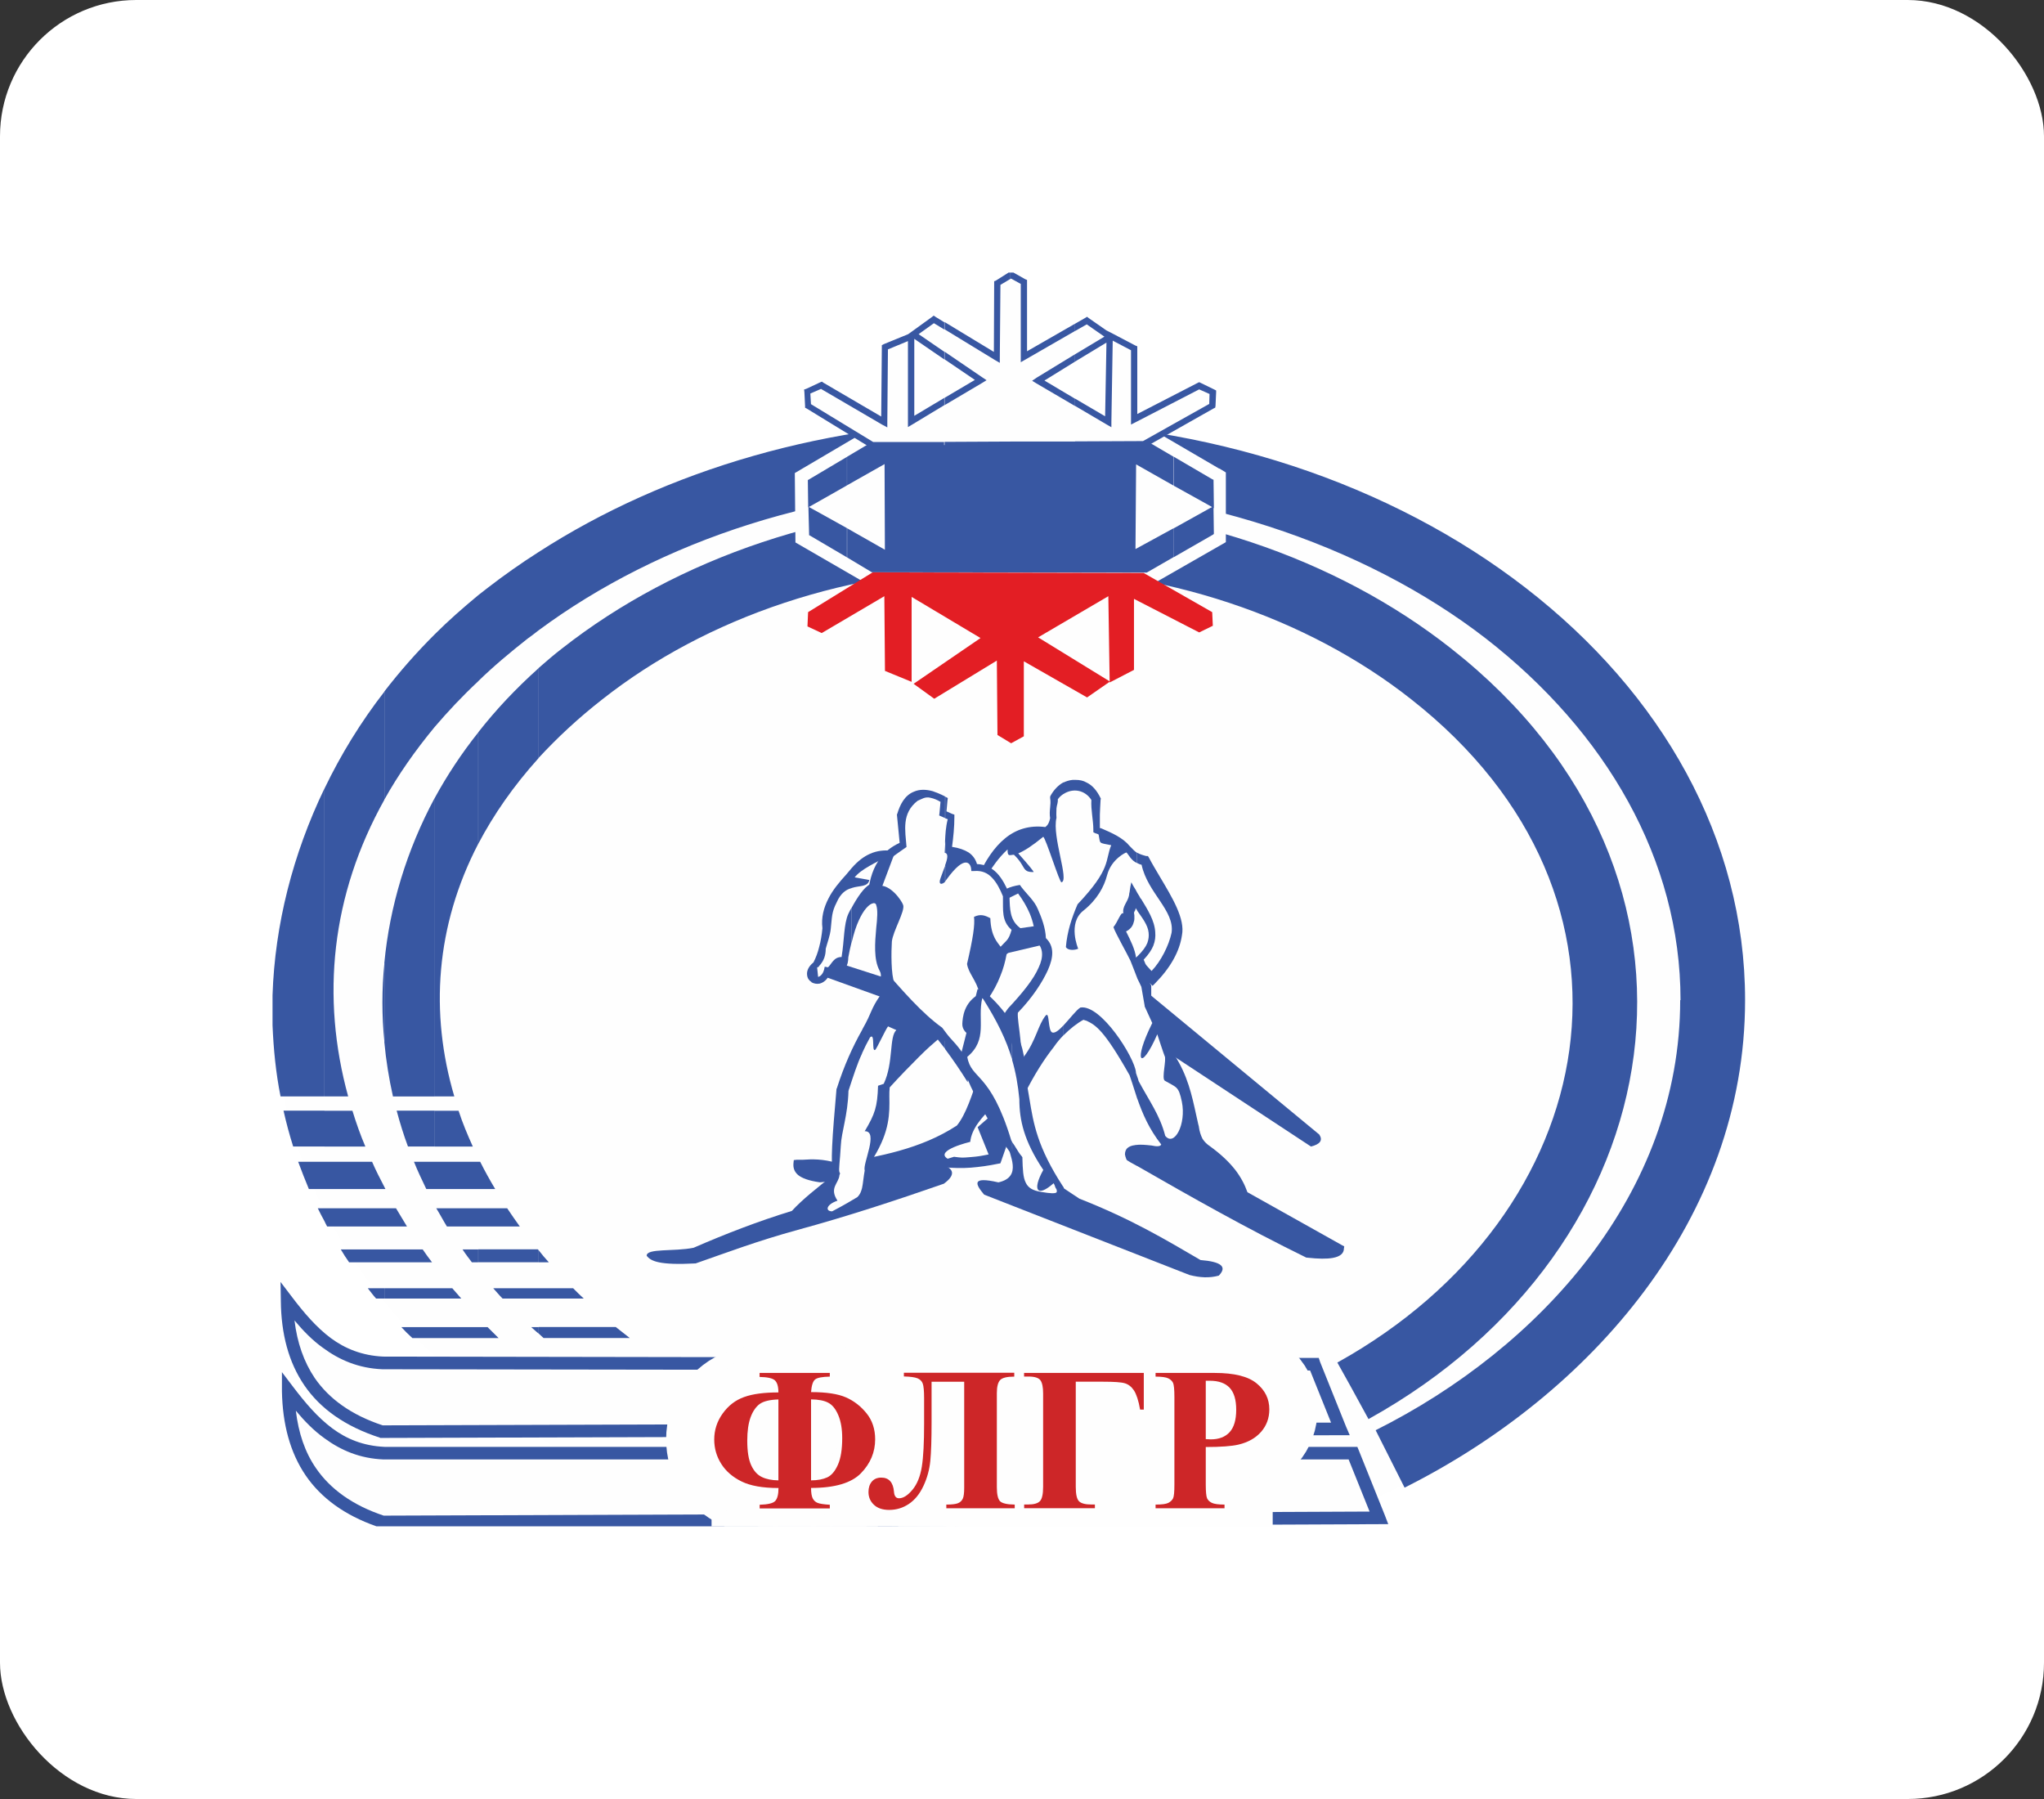 <svg width="75" height="66" viewBox="0 0 75 66" fill="none" xmlns="http://www.w3.org/2000/svg">
<rect x="0" y="0" width="75" height="66" fill="#333333" stroke="none"/>
<rect width="75" height="66" rx="5" fill="white"/>
<g clip-path="url(#clip0_750_9851)">
<path fill-rule="evenodd" clip-rule="evenodd" d="M36.686 16.357C51.391 16.357 63.654 25.44 63.654 36.777C63.654 44.557 58.487 51.643 50.035 55.139L25.73 55.59C16.486 52.364 10.049 45.192 10.049 36.886C10.049 25.552 21.981 16.357 36.686 16.357Z" fill="#FEFEFE"/>
<path fill-rule="evenodd" clip-rule="evenodd" d="M50.219 52.071L49.56 50.866L49.071 49.988C58.853 44.558 61.09 32.954 51.771 25.647C47.986 22.665 42.732 20.826 36.943 20.826C31.142 20.826 25.902 22.665 22.114 25.647C21.221 26.342 20.441 27.071 19.756 27.814V24.514C20.038 24.27 20.329 24.014 20.634 23.782C24.823 20.496 30.589 18.461 36.94 18.461C43.29 18.461 49.056 20.496 53.233 23.782C63.896 32.148 61.478 45.809 50.228 52.054L50.217 52.066L50.219 52.071ZM19.759 48.917C19.82 48.977 19.88 49.026 19.943 49.087H23.107C22.937 48.952 22.765 48.819 22.595 48.685H19.762V48.917H19.759ZM19.759 47.64H21.42C21.285 47.52 21.152 47.385 21.029 47.261H19.759V47.64ZM19.759 46.311H20.139C20.004 46.165 19.883 46.019 19.759 45.861V46.311ZM19.759 23.128C24.218 19.827 30.264 17.807 36.943 17.807C43.621 17.807 50.035 19.95 54.529 23.432C58.925 26.853 61.663 31.542 61.663 36.691H61.651C61.651 43.777 56.51 49.451 50.476 52.47L51.538 54.577C58.366 51.156 64.032 44.701 64.032 36.691C64.032 30.762 60.954 25.415 55.983 21.569C51.097 17.784 44.367 15.445 36.943 15.445C30.419 15.445 24.423 17.247 19.759 20.255V23.128ZM19.759 27.817V24.517C18.93 25.26 18.196 26.038 17.548 26.867V30.96C18.11 29.889 18.844 28.83 19.759 27.817ZM19.759 20.255C19.111 20.668 18.489 21.107 17.891 21.569C17.781 21.655 17.657 21.753 17.548 21.836V24.99C18.098 24.453 18.708 23.943 19.356 23.432C19.491 23.334 19.624 23.237 19.759 23.128V20.255ZM19.759 45.861L19.736 45.835H17.551V46.308H19.762V45.858L19.759 45.861ZM19.759 47.261H18.098C18.207 47.382 18.317 47.517 18.441 47.64H19.759V47.261ZM19.759 48.688H19.491C19.578 48.759 19.661 48.845 19.759 48.92V48.688ZM17.548 49.089V48.688H17.891C18.026 48.822 18.159 48.954 18.294 49.089H17.548ZM17.548 44.997V44.328H18.61C18.757 44.546 18.916 44.779 19.074 44.997H17.548ZM17.548 43.622V42.623H17.62C17.79 42.965 17.974 43.292 18.17 43.622H17.548ZM17.548 30.957C15.985 33.965 15.766 37.167 16.67 40.224H15.95V29.278C16.402 28.448 16.941 27.633 17.551 26.867V30.96L17.548 30.957ZM17.548 21.839V24.993C16.961 25.541 16.437 26.101 15.948 26.672V23.274C16.448 22.774 16.987 22.301 17.548 21.836V21.839ZM17.548 42.623H15.948V43.622H17.548V42.623ZM17.548 44.328H16.008C16.143 44.546 16.264 44.779 16.399 44.997H17.548V44.328ZM17.548 45.838V46.311H17.315C17.194 46.153 17.082 46.007 16.972 45.838H17.545H17.548ZM17.548 48.688H15.948V49.089H17.548V48.688ZM15.948 47.64V47.261H16.595C16.705 47.382 16.814 47.517 16.926 47.64H15.95H15.948ZM15.948 42.064V40.749H16.826C16.972 41.2 17.157 41.639 17.349 42.064H15.945H15.948ZM15.948 40.224V29.278C14.923 31.189 14.298 33.247 14.102 35.331V38.229C14.163 38.898 14.272 39.57 14.419 40.227H15.945L15.948 40.224ZM15.948 23.274C15.288 23.931 14.666 24.637 14.102 25.369V29.338C14.603 28.437 15.225 27.547 15.948 26.672V23.274ZM15.948 40.746H14.554C14.675 41.197 14.81 41.636 14.969 42.061H15.945V40.746H15.948ZM15.948 42.623V43.622H15.642C15.484 43.292 15.326 42.965 15.19 42.623H15.948ZM15.948 47.261H14.102V47.64H15.948V47.261ZM15.948 48.688V49.089H15.13C14.983 48.954 14.848 48.822 14.727 48.688H15.948ZM14.105 46.311V45.838H15.51C15.619 45.995 15.729 46.153 15.853 46.311H14.105ZM14.105 44.997V44.328H14.531C14.666 44.546 14.799 44.779 14.934 44.997H14.105ZM14.105 43.622V43.55L14.143 43.622H14.105ZM14.105 38.227C14.007 37.265 14.007 36.289 14.105 35.328V38.227ZM14.105 25.369V29.338C12.15 32.834 11.773 36.582 12.775 40.224H11.909V28.925C12.507 27.682 13.239 26.488 14.108 25.369H14.105ZM14.105 43.547C13.947 43.243 13.789 42.939 13.653 42.623H11.906V43.622H14.105V43.55V43.547ZM14.105 44.328H11.906V44.802C11.943 44.873 11.966 44.937 12.004 44.997H14.105V44.328ZM14.105 45.838H12.505C12.602 46.007 12.7 46.153 12.81 46.311H14.105V45.838ZM14.105 47.261V47.64H13.8C13.691 47.52 13.593 47.385 13.495 47.261H14.105ZM11.906 42.064V40.749H12.931C13.066 41.188 13.224 41.639 13.406 42.064H11.903H11.906ZM11.906 28.925C10.746 31.336 10.086 33.916 10 36.51V37.618C10.037 38.493 10.121 39.36 10.294 40.224H11.906V28.925ZM11.906 40.746H10.403C10.501 41.185 10.622 41.636 10.757 42.061H11.906V40.746ZM11.906 42.623V43.622H11.333C11.198 43.292 11.065 42.965 10.941 42.623H11.906ZM11.906 44.328V44.802C11.819 44.644 11.736 44.486 11.661 44.328H11.906Z" fill="#3857A2"/>
<path fill-rule="evenodd" clip-rule="evenodd" d="M10.538 47.723C11.416 48.891 12.384 49.916 14.045 49.999L48.23 50.048L49.183 52.421L13.996 52.519C11.566 51.727 10.564 50.033 10.538 47.72V47.723Z" fill="#FEFEFE"/>
<path fill-rule="evenodd" clip-rule="evenodd" d="M29.823 49.795L48.23 49.818H48.389L48.437 49.964L49.39 52.338L49.526 52.654H49.183L29.823 52.702V52.24L48.84 52.191L48.072 50.28L29.826 50.257V49.795H29.823ZM10.72 47.591L10.294 47.031L10.305 47.737C10.317 48.931 10.587 49.979 11.172 50.831C11.759 51.684 12.663 52.329 13.932 52.742L13.955 52.754H13.993L29.82 52.705V52.243L14.042 52.292C12.893 51.913 12.076 51.319 11.552 50.561C11.149 49.964 10.904 49.258 10.806 48.443C11.123 48.822 11.465 49.175 11.857 49.453C12.456 49.893 13.152 50.197 14.03 50.234H14.042L29.82 50.257V49.795L14.053 49.769C13.285 49.732 12.66 49.477 12.136 49.089C11.598 48.687 11.146 48.151 10.72 47.591Z" fill="#3857A2"/>
<path fill-rule="evenodd" clip-rule="evenodd" d="M10.587 51.035C11.465 52.203 12.433 53.228 14.094 53.311H49.647L50.599 55.684L14.045 55.831C11.615 55.039 10.613 53.345 10.587 51.032V51.035Z" fill="#FEFEFE"/>
<path fill-rule="evenodd" clip-rule="evenodd" d="M30.569 53.081H49.805L49.865 53.227L50.818 55.601L50.939 55.917H50.596L31.787 55.997H30.566V55.541L50.254 55.455L49.485 53.543H30.566V53.081H30.569ZM30.569 56V55.544L14.079 55.604C12.942 55.225 12.124 54.631 11.601 53.873C11.186 53.276 10.953 52.57 10.855 51.755C11.172 52.134 11.514 52.487 11.906 52.766C12.505 53.205 13.201 53.509 14.079 53.543H30.569V53.081H14.105C13.322 53.044 12.712 52.788 12.188 52.398C11.649 51.996 11.198 51.46 10.771 50.9L10.345 50.34V51.046C10.368 52.24 10.639 53.288 11.223 54.14C11.785 54.955 12.637 55.584 13.814 55.997H30.572L30.569 56Z" fill="#3857A2"/>
<path fill-rule="evenodd" clip-rule="evenodd" d="M41.779 16.297L36.698 13.863L32.377 16.383L41.779 16.297Z" fill="#FEFEFE"/>
<path fill-rule="evenodd" clip-rule="evenodd" d="M42.389 15.823L44.724 17.186L44.761 17.198L44.98 17.333V19.89L42.219 21.471L31.861 21.448L29.187 19.901L29.164 17.355L31.827 15.786L42.389 15.823Z" fill="#FEFEFE"/>
<path fill-rule="evenodd" clip-rule="evenodd" d="M43.074 16.759L44.491 17.588L44.528 17.6V17.637L44.54 18.538V18.647L44.528 18.636V18.685L44.54 19.549V19.586L44.517 19.609L43.074 20.438V19.379L44.43 18.624L44.468 18.613L44.456 18.59L43.077 17.824V16.765L43.074 16.759ZM42.159 16.225L31.959 16.236L31.078 16.759V17.806L32.457 17.026L32.469 20.168L31.076 19.376V20.447L31.991 20.995L42.078 21.006L43.069 20.435V19.376L41.664 20.143L41.687 17.037L43.066 17.818V16.759L42.15 16.222L42.159 16.225ZM31.081 20.45L29.714 19.646L29.688 19.635V19.597L29.665 18.696V18.61H29.653V18.501L29.642 17.648V17.611L29.665 17.6L31.081 16.759V17.806L29.751 18.561L29.679 18.599L29.766 18.647L31.084 19.379V20.45H31.081Z" fill="#3857A2"/>
<path fill-rule="evenodd" clip-rule="evenodd" d="M32.02 20.998L29.651 22.458L29.628 22.981L30.151 23.225L32.449 21.873L32.472 24.614L33.45 25.015V21.899L35.978 23.408L33.523 25.087L34.28 25.635L36.577 24.235L36.6 26.964L37.101 27.268L37.567 27.013V24.261L39.888 25.587L40.728 25.004L38.091 23.383L40.668 21.873L40.717 25.038L41.609 24.576V21.971L44.001 23.202L44.502 22.958L44.479 22.458L41.963 21.02L32.02 20.998Z" fill="#E31E24"/>
<path fill-rule="evenodd" clip-rule="evenodd" d="M32.02 16.334L29.651 14.884L29.628 14.362L30.151 14.13L32.449 15.482L32.472 12.729L33.45 12.327V15.459L35.978 13.935L33.523 12.256L34.28 11.719L36.577 13.108L36.6 10.393L37.101 10.086L37.567 10.344V13.082L39.888 11.768L40.728 12.353L38.091 13.96L40.668 15.482L40.717 12.304L41.609 12.778V15.384L44.001 14.156L44.502 14.385L44.479 14.884L41.963 16.308L32.02 16.334Z" fill="#FEFEFE"/>
<path fill-rule="evenodd" clip-rule="evenodd" d="M39.447 11.877L39.827 11.659L39.888 11.621L39.948 11.67L40.596 12.121L40.766 12.207L41.669 12.681L41.73 12.704V15.189L43.952 14.044L44.001 14.021L44.05 14.044L44.551 14.288L44.623 14.325V14.397L44.6 14.896L44.589 14.957L44.54 14.979L42.023 16.403L42.001 16.414H41.963L39.447 16.426V16.193L41.94 16.182L44.37 14.819L44.381 14.454L44.001 14.285L41.669 15.49L41.5 15.576V12.85L40.829 12.497L40.78 15.479V15.674L40.61 15.576L39.45 14.893V14.626L40.55 15.272L40.599 12.569L39.45 13.263V12.996L40.524 12.351L39.876 11.9L39.447 12.144V11.877ZM37.006 10H37.078V10.232L37.101 10.221L37.455 10.416V13.289L37.625 13.191L39.444 12.144V11.877L37.685 12.887V10.27L37.625 10.247L37.187 10H37.075V10.232L36.709 10.451L36.686 13.105V13.312L36.516 13.214L34.66 12.081V11.814L36.468 12.91L36.479 10.39V10.319L36.539 10.296L37.006 10ZM39.447 16.432V16.199H37.078V16.432H39.447ZM39.447 12.996L38.031 13.86L37.872 13.969L38.031 14.067L39.447 14.896V14.629L38.324 13.961L39.447 13.266V12.999V12.996ZM37.078 16.432L34.66 16.443V16.211L37.078 16.199V16.432ZM34.66 14.862V14.595L35.771 13.938L34.66 13.183V12.902L36.053 13.851L36.2 13.949L36.041 14.047L34.663 14.862H34.66ZM31.959 16.432L29.59 14.982L29.541 14.959V14.899L29.515 14.377L29.504 14.291L29.576 14.268L30.1 14.024L30.16 14.001L30.209 14.038L32.334 15.281L32.357 12.735V12.663L32.428 12.626L33.321 12.261L33.442 12.175L34.199 11.627L34.259 11.579L34.331 11.627L34.648 11.822V12.089L34.268 11.857L33.707 12.259L34.648 12.904V13.186L33.548 12.431V15.255L34.648 14.598V14.865L33.499 15.559L33.315 15.668V12.514L32.581 12.818L32.558 15.485V15.68L32.374 15.582L30.125 14.268L29.734 14.437L29.757 14.827L32.04 16.216H34.642V16.449H31.98L31.942 16.437L31.959 16.432Z" fill="#3857A2"/>
<path fill-rule="evenodd" clip-rule="evenodd" d="M34.585 42.732C34.976 42.867 35.097 43.085 34.634 43.426C32.852 44.046 31.067 44.632 29.273 45.12C27.771 45.533 26.72 45.935 25.525 46.351C24.181 46.423 23.876 46.265 23.729 46.07C23.717 45.788 24.731 45.923 25.45 45.777C26.622 45.266 27.82 44.804 29.055 44.425C29.458 43.986 30.008 43.561 30.557 43.122C31.902 42.987 33.243 42.855 34.588 42.732H34.585Z" fill="#3857A2"/>
<path fill-rule="evenodd" clip-rule="evenodd" d="M38.713 43.378C39.007 43.573 39.3 43.779 39.605 43.975C41.523 44.729 42.758 45.473 44.05 46.227C44.807 46.288 45.041 46.471 44.721 46.799C44.367 46.896 44.013 46.87 43.647 46.776C41.131 45.788 38.627 44.816 36.111 43.828C35.794 43.449 35.621 43.145 36.634 43.378C37.55 43.171 37 42.342 36.989 41.977C37.464 42.319 38.235 43.048 38.71 43.378H38.713Z" fill="#3857A2"/>
<path fill-rule="evenodd" clip-rule="evenodd" d="M37.199 34.087L38.468 33.904L42.205 36.498L48.409 41.624C48.544 41.831 48.446 41.977 48.103 42.063L42.386 38.301L38.367 34.636L36.571 35.06L37.193 34.087H37.199Z" fill="#3857A2"/>
<path fill-rule="evenodd" clip-rule="evenodd" d="M38.359 30.471C38.592 30.423 38.653 30.265 38.653 30.009C38.615 29.728 38.701 29.559 38.653 29.266C38.995 28.597 39.899 28.474 40.265 29.326C40.242 29.705 40.242 30.081 40.242 30.446C40.67 30.629 41.12 30.799 41.364 31.129C41.462 31.201 41.609 31.444 42.049 31.53C42.573 32.492 43.394 33.562 43.247 34.294C43.161 34.865 42.844 35.428 42.294 35.999C41.977 35.669 41.928 35.428 41.816 35.17C42.231 34.768 42.294 34.487 42.268 34.22C42.245 33.72 41.865 33.221 41.572 32.722C41.523 33.014 41.436 33.307 41.5 33.597C41.523 33.864 41.413 34.025 41.169 34.096C41.376 34.874 41.741 35.546 42.121 36.191V36.897C42.415 37.517 42.709 38.14 42.988 38.76C43.549 39.624 43.673 40.502 43.866 41.366C43.915 41.73 44.062 41.986 44.318 42.144C45.112 42.703 45.478 43.263 45.674 43.825C46.846 44.483 48.02 45.14 49.192 45.797C49.192 46.041 48.777 46.113 47.971 46.015C45.662 44.882 43.549 43.676 41.448 42.471C41.301 42.167 41.557 42.058 42.216 42.141C42.559 42.213 42.729 42.141 42.74 41.957C42.044 41.093 41.836 40.241 41.569 39.389C40.604 37.38 40.213 37.466 39.738 37.256C38.906 37.707 38.175 38.706 37.478 40.08C37.184 40.907 36.891 41.748 36.6 42.566C35.929 42.7 35.27 42.761 34.657 42.686C33.131 42.967 31.602 43.099 30.077 43.246C29.294 43.137 29.21 42.904 29.222 42.66C29.662 42.649 30.054 42.589 30.698 42.795C32.273 42.563 33.813 42.258 35.181 41.383C35.915 40.519 36.171 38.255 37.075 37.061C38.149 35.927 38.71 34.992 38.1 34.467C38.088 33.735 37.795 33.141 37.38 32.615C37.098 32.75 36.807 32.897 36.525 33.043C36.341 32.776 36.159 32.506 35.975 32.239C36.514 31.071 37.222 30.302 38.356 30.463L38.359 30.471Z" fill="#FEFEFE"/>
<path fill-rule="evenodd" clip-rule="evenodd" d="M41.73 31.286C41.816 31.335 41.926 31.372 42.061 31.407H42.121C42.133 31.43 42.144 31.444 42.159 31.467C42.28 31.7 42.415 31.918 42.55 32.15C43.014 32.931 43.492 33.709 43.368 34.317C43.282 34.903 42.953 35.499 42.378 36.082L42.291 36.168L42.205 36.082L42.182 36.059L42.231 36.131L42.242 36.157V36.863C42.524 37.483 42.815 38.091 43.097 38.714C43.572 39.443 43.733 40.175 43.892 40.907C43.929 41.053 43.952 41.199 43.99 41.331V41.343C44.013 41.512 44.062 41.658 44.125 41.782C44.197 41.891 44.283 41.977 44.393 42.049C44.796 42.342 45.089 42.62 45.32 42.913C45.527 43.18 45.674 43.461 45.772 43.739L49.252 45.688L49.324 45.725L49.313 45.797C49.313 45.981 49.177 46.101 48.898 46.15C48.691 46.187 48.374 46.187 47.957 46.139H47.934L47.911 46.127C45.726 45.057 43.722 43.923 41.73 42.778V42C41.865 41.989 42.035 42 42.231 42.023H42.242C42.461 42.072 42.585 42.06 42.608 41.986C42.167 41.426 41.926 40.866 41.73 40.307V39.503C41.753 39.563 41.767 39.612 41.779 39.661C42.17 40.39 42.562 40.915 42.755 41.67C43.086 42.083 43.535 41.245 43.365 40.416C43.244 39.845 43.181 39.905 42.743 39.65C42.608 39.578 42.815 38.857 42.732 38.737C42.72 38.725 42.475 37.982 42.464 37.945C41.854 39.345 41.56 38.967 42.28 37.532L42.012 36.946L42.001 36.923V36.9L41.88 36.206C41.831 36.096 41.782 35.999 41.733 35.901V35.086C41.928 34.891 42.038 34.745 42.098 34.598C42.147 34.464 42.159 34.343 42.147 34.234V34.222C42.124 33.941 41.903 33.663 41.733 33.419V32.762C41.782 32.833 41.819 32.897 41.854 32.968H41.865C42.11 33.37 42.366 33.772 42.389 34.199V34.211C42.401 34.357 42.389 34.515 42.317 34.699C42.257 34.845 42.147 35.014 41.963 35.21C41.975 35.221 41.975 35.233 41.986 35.258C42.047 35.428 42.072 35.416 42.254 35.623C42.596 35.27 42.89 34.684 42.988 34.222C43.109 33.407 42.11 32.762 41.888 31.726C41.828 31.714 41.779 31.688 41.73 31.665V31.289V31.286ZM39.021 28.703V29.131C39.375 28.899 39.816 28.985 40.046 29.349C40.023 29.714 40.118 30.081 40.118 30.445V30.532C40.141 30.543 40.167 30.555 40.19 30.569C40.227 30.58 40.276 30.592 40.311 30.618C40.383 30.971 40.288 30.91 40.774 31.008C40.541 31.568 40.786 31.86 39.539 33.175C39.32 33.686 39.159 34.174 39.11 34.745C39.197 34.891 39.464 34.854 39.562 34.805C39.562 34.805 39.159 33.867 39.758 33.404C40.259 33.003 40.515 32.529 40.624 32.102C40.783 31.505 41.333 31.261 41.333 31.275C41.419 31.361 41.502 31.568 41.724 31.665V31.289C41.626 31.229 41.566 31.154 41.517 31.106C41.494 31.083 41.468 31.057 41.456 31.045C41.2 30.73 40.797 30.557 40.406 30.388L40.357 30.377V29.889C40.368 29.705 40.368 29.524 40.383 29.341L40.394 29.303L40.383 29.28C40.247 28.999 40.078 28.807 39.87 28.709C39.749 28.637 39.614 28.612 39.467 28.612C39.332 28.6 39.199 28.635 39.076 28.683C39.064 28.695 39.038 28.706 39.015 28.706L39.021 28.703ZM41.73 42.781V42.003C41.692 42.003 41.669 42.003 41.632 42.014C41.523 42.026 41.436 42.063 41.376 42.112C41.304 42.172 41.278 42.258 41.278 42.356C41.289 42.405 41.301 42.465 41.327 42.525L41.35 42.563L41.387 42.586L41.485 42.646L41.73 42.781ZM41.73 40.31V39.506L41.681 39.36V39.337C41.632 38.8 40.4 36.84 39.643 36.963C39.496 37.049 39.251 37.377 39.021 37.62V37.985C39.266 37.741 39.51 37.546 39.752 37.414C39.79 37.425 39.824 37.437 39.873 37.451C40.201 37.609 40.509 37.781 41.448 39.449L41.546 39.741C41.606 39.937 41.666 40.12 41.73 40.315V40.31ZM41.73 32.759C41.718 32.721 41.692 32.698 41.681 32.661C41.62 32.564 41.56 32.466 41.511 32.368C41.488 32.477 41.462 32.587 41.451 32.698V32.71C41.439 32.759 41.428 32.807 41.428 32.845C41.379 33.1 41.171 33.247 41.22 33.514C41.134 33.427 41.013 33.829 40.855 34.013C40.915 34.208 41.344 34.963 41.477 35.241C41.574 35.474 41.646 35.68 41.733 35.898V35.083C41.733 35.083 41.71 35.106 41.684 35.132C41.646 34.828 41.488 34.512 41.318 34.171C41.465 34.099 41.563 33.987 41.6 33.829C41.612 33.792 41.623 33.758 41.623 33.72V33.574C41.586 33.404 41.646 33.488 41.672 33.318C41.695 33.341 41.71 33.379 41.733 33.416V32.759H41.73ZM38.347 30.348C38.468 30.262 38.506 30.141 38.532 30.018C38.508 29.872 38.52 29.751 38.532 29.628C38.543 29.518 38.555 29.409 38.532 29.275V29.237L38.543 29.2C38.664 28.982 38.825 28.81 39.021 28.701V29.128C38.949 29.177 38.874 29.237 38.814 29.323C38.825 29.458 38.776 29.53 38.765 29.653C38.765 29.751 38.753 29.86 38.765 29.995V30.006C38.595 30.689 39.243 32.308 38.949 32.368C38.889 32.417 38.362 30.712 38.278 30.701C37.875 31.031 37.593 31.212 37.363 31.309C37.766 31.76 37.95 31.992 37.924 31.992C37.484 32.004 37.656 31.786 37.204 31.358C37.069 31.358 36.96 31.456 36.971 31.163C36.629 31.479 36.433 31.783 36.128 32.233L36.58 32.891C36.75 32.658 37.032 32.526 37.423 32.466L37.484 32.552C37.691 32.819 37.959 33.051 38.083 33.356C38.218 33.66 38.365 34.05 38.376 34.415C38.693 34.719 38.658 35.121 38.448 35.594C38.241 36.045 37.887 36.593 37.348 37.153C37.311 37.532 37.63 38.614 37.36 39.454C37.104 40.221 35.699 40.927 35.601 41.891C35.601 41.891 34.271 42.207 34.772 42.511L35.005 42.439C35.31 42.477 35.287 42.477 35.604 42.451C35.898 42.428 35.969 42.413 36.275 42.353L35.872 41.354L37.363 40.051L37.374 40.04C37.484 39.822 37.374 39.018 37.582 38.748C38.011 38.177 38.094 37.592 38.365 37.262C38.523 37.066 38.437 37.847 38.621 37.882C38.73 37.905 38.877 37.773 39.024 37.615V37.979C38.903 38.1 38.779 38.246 38.67 38.407C38.304 38.869 37.936 39.454 37.596 40.135L36.729 42.62L36.706 42.68L36.634 42.692C36.292 42.764 35.949 42.812 35.621 42.838C35.29 42.864 34.973 42.85 34.668 42.827C33.911 42.962 33.154 43.059 32.385 43.142C31.64 43.228 30.871 43.3 30.102 43.375H30.079C29.653 43.315 29.42 43.217 29.285 43.108C29.127 42.973 29.101 42.815 29.115 42.669L29.127 42.56L29.236 42.548H29.455C29.809 42.525 30.174 42.511 30.724 42.669C31.493 42.56 32.264 42.425 32.996 42.218C33.73 42.011 34.438 41.73 35.109 41.294C35.44 40.892 35.67 40.175 35.926 39.394C36.208 38.542 36.514 37.629 36.989 36.995L37 36.983C37.524 36.424 37.927 35.924 38.111 35.497C38.295 35.106 38.281 34.779 38.039 34.558L37.99 34.521V34.472C37.979 34.119 37.904 33.803 37.783 33.511C37.674 33.255 37.527 33.011 37.357 32.779L36.6 33.155L36.502 33.204L36.442 33.106L35.892 32.314L35.854 32.254L35.877 32.193C36.145 31.585 36.476 31.085 36.879 30.756C37.282 30.425 37.772 30.268 38.356 30.342L38.347 30.348Z" fill="#3857A2"/>
<path fill-rule="evenodd" clip-rule="evenodd" d="M30.886 35.365L34.72 36.596L34.648 37.411L30.151 35.792L30.886 35.365Z" fill="#3857A2"/>
<path fill-rule="evenodd" clip-rule="evenodd" d="M33.145 31.006C33.108 30.63 33.073 30.262 33.036 29.898C33.281 29.083 33.805 28.899 34.648 29.35C34.637 29.519 34.611 29.677 34.599 29.849C34.697 29.886 34.795 29.935 34.904 29.97C34.904 30.371 34.855 30.773 34.795 31.175C35.382 31.224 35.699 31.442 35.759 31.821C36.395 31.798 36.686 32.283 36.931 32.857C36.943 33.319 36.919 33.781 37.334 34.111C37.248 34.475 37.052 34.719 36.833 34.963C36.724 35.5 36.528 36.048 36.148 36.582C35.255 37.652 35.379 37.934 35.952 37.862C35.684 38.155 35.512 38.579 35.451 39.142C35.037 37.925 32.924 36.938 32.385 35.563C31.933 34.748 32.728 32.788 31.959 33.032C32.008 31.826 32.483 31.267 33.145 31.011V31.006Z" fill="#FEFEFE"/>
<path fill-rule="evenodd" clip-rule="evenodd" d="M32.693 31.324C32.23 31.301 31.752 31.373 31.153 32.15C30.641 32.71 30.212 33.295 30.298 34.05C30.238 34.561 30.14 35.012 29.944 35.376C29.345 35.853 30.163 36.303 30.347 35.609C30.773 35.706 30.983 35.537 31.006 35.109C31.214 33.99 31.519 33.161 32.057 32.98C32.264 32.432 32.472 31.883 32.693 31.324Z" fill="#FEFEFE"/>
<path fill-rule="evenodd" clip-rule="evenodd" d="M32.509 31.444C32.178 31.628 31.594 31.884 31.36 32.188L31.899 32.285C31.838 32.552 31.545 32.48 31.251 32.578V31.846C31.484 31.579 31.703 31.421 31.922 31.324C32.19 31.203 32.446 31.189 32.691 31.203V31.324L32.8 31.373L32.178 33.029L32.155 33.077L32.095 33.1C31.861 33.172 31.68 33.405 31.522 33.746C31.412 33.978 31.326 34.257 31.254 34.561V33.295C31.438 32.954 31.706 32.541 31.925 32.443L32.512 31.444H32.509ZM31.251 32.578V31.846C31.191 31.918 31.13 31.992 31.055 32.079C30.799 32.36 30.555 32.65 30.396 32.968C30.226 33.298 30.128 33.663 30.177 34.053C30.154 34.297 30.117 34.527 30.056 34.748C30.008 34.943 29.936 35.138 29.849 35.307C29.653 35.465 29.593 35.637 29.616 35.781C29.628 35.89 29.688 35.976 29.774 36.025V36.036C29.861 36.085 29.97 36.108 30.079 36.085C30.215 36.048 30.347 35.95 30.434 35.755H30.531C30.678 35.767 30.814 35.732 30.897 35.657C30.995 35.586 31.067 35.474 31.104 35.327C31.116 35.267 31.127 35.193 31.127 35.121C31.165 34.926 31.199 34.745 31.248 34.561V33.295C31.199 33.382 31.162 33.453 31.127 33.528C30.957 33.904 30.98 34.515 30.883 35.086V35.109C30.589 35.109 30.517 35.365 30.382 35.488L30.261 35.465L30.238 35.574C30.189 35.744 30.102 35.818 30.019 35.841C29.982 35.428 29.959 35.5 30.03 35.477L30.042 35.465L30.054 35.442C30.238 35.247 30.298 35.04 30.298 34.808C30.359 34.575 30.457 34.334 30.483 34.076C30.531 33.663 30.506 33.479 30.701 33.103C30.848 32.762 31.055 32.63 31.251 32.581V32.578Z" fill="#3857A2"/>
<path fill-rule="evenodd" clip-rule="evenodd" d="M34.683 29.229L34.706 29.24L34.778 29.278L34.766 29.364L34.729 29.766L34.947 29.863L35.019 29.886V29.972C35.019 30.337 34.982 30.704 34.933 31.069C35.189 31.106 35.385 31.178 35.543 31.275C35.702 31.384 35.8 31.531 35.849 31.7C36.154 31.712 36.387 31.835 36.58 32.03C36.776 32.237 36.911 32.504 37.043 32.811V32.931C37.055 33.333 37.055 33.746 37.397 34.016L37.458 34.065L37.446 34.137C37.397 34.332 37.325 34.501 37.227 34.648C37.141 34.782 37.043 34.903 36.934 35.012C36.885 35.279 36.813 35.549 36.701 35.816C36.591 36.097 36.444 36.375 36.249 36.656H36.237V36.668C35.808 37.179 35.627 37.483 35.615 37.655C35.615 37.741 35.736 37.764 35.932 37.741L36.188 38.008C36.067 38.143 35.808 38.252 35.736 38.447C35.65 38.654 35.601 38.886 35.566 39.153L35.506 39.702C35.25 39.288 34.968 38.875 34.677 38.485V37.888C34.959 38.169 35.215 38.447 35.385 38.74C35.422 38.605 35.457 38.473 35.506 38.361C35.555 38.226 35.615 38.106 35.69 37.997C35.483 37.974 35.299 37.779 35.31 37.558C35.322 37.34 35.359 36.766 35.946 36.461C35.825 35.95 35.543 35.729 35.483 35.365C35.702 34.426 35.777 33.927 35.739 33.637C35.984 33.517 36.154 33.588 36.338 33.686C36.361 34.381 36.62 34.587 36.715 34.734C36.934 34.49 37.009 34.501 37.118 34.114C36.738 33.784 36.813 33.37 36.801 32.931V32.882C36.692 32.615 36.568 32.372 36.398 32.199C36.24 32.03 36.033 31.933 35.751 31.955H35.641L35.63 31.846C35.607 31.7 35.422 31.31 34.726 32.274C34.714 32.297 34.688 32.323 34.677 32.346V31.749C34.775 31.482 34.798 31.321 34.677 31.287V30.859C34.688 30.615 34.7 30.348 34.775 30.055L34.677 30.018V29.226L34.683 29.229ZM33.01 30.922C32.693 31.069 32.423 31.275 32.215 31.605C31.997 31.947 31.861 32.397 31.835 33.029L31.824 33.198L31.994 33.149C32.092 33.112 32.141 33.149 32.152 33.21C32.213 33.379 32.19 33.697 32.152 34.036C32.103 34.584 32.054 35.204 32.273 35.606C32.555 36.338 33.237 36.932 33.911 37.517C34.156 37.81 34.412 38.137 34.68 38.479V37.882C34.484 37.698 34.277 37.517 34.069 37.334C33.422 36.774 33.154 36.384 32.823 36.08C32.688 35.764 32.702 34.897 32.725 34.544C32.763 34.165 33.214 33.425 33.14 33.204C33.091 33.046 32.665 32.426 32.236 32.498C32.273 32.133 32.296 31.976 32.42 31.72C32.653 31.488 32.981 31.27 33.263 31.074C33.214 30.454 33.079 29.843 33.666 29.381C33.813 29.321 33.949 29.212 34.156 29.272C34.265 29.295 34.389 29.344 34.51 29.418L34.472 29.832L34.461 29.918L34.547 29.955L34.683 30.015V29.223C34.524 29.137 34.366 29.077 34.231 29.028C33.974 28.956 33.741 28.956 33.545 29.04C33.191 29.174 33.022 29.527 32.924 29.855L32.912 29.878V29.901L33.01 30.911V30.922ZM34.683 30.859C34.671 31.017 34.671 31.163 34.66 31.287H34.683V30.859ZM34.683 31.749C34.634 31.884 34.573 32.041 34.513 32.211C34.415 32.466 34.562 32.466 34.683 32.346V31.749Z" fill="#3857A2"/>
<path fill-rule="evenodd" clip-rule="evenodd" d="M32.863 36.12C32.118 37.179 31.36 38.249 30.811 39.968C30.652 41.647 30.578 42.841 30.69 43.048C30.58 43.292 30.457 43.536 30.336 43.78C30.128 43.937 30.005 44.095 29.993 44.253C29.786 44.546 29.967 44.655 30.566 44.546C31.519 44.047 31.752 43.877 31.835 43.78C31.835 43.183 31.835 42.635 31.971 42.379C32.63 41.271 32.495 40.602 32.521 39.845C33.304 38.992 33.986 38.309 34.562 37.799C34 37.239 33.439 36.679 32.863 36.12Z" fill="#FEFEFE"/>
<path fill-rule="evenodd" clip-rule="evenodd" d="M32.584 37.655C32.475 37.801 32.169 38.484 32.109 38.519C31.974 38.591 32.12 37.873 31.925 38.057C31.815 38.252 31.718 38.447 31.631 38.642V37.79L31.654 37.741C32.008 37.121 31.936 37.035 32.313 36.498L32.325 35.44C33.131 36.364 33.839 37.181 34.573 37.704L35.074 38.373L34.464 38.091C34.17 38.347 34.049 38.444 33.707 38.786C33.376 39.116 33.022 39.48 32.645 39.894C32.633 40.003 32.633 40.112 32.633 40.224C32.645 40.858 32.645 41.489 32.072 42.439C32 42.83 32.034 43.427 31.962 43.814C31.876 43.935 31.755 44.021 31.631 44.095V43.584C31.669 43.415 31.68 43.206 31.729 42.939C31.643 42.706 32.253 41.489 31.729 41.501C32.106 40.867 32.193 40.611 32.218 39.833L32.426 39.762C32.791 38.995 32.621 38.034 32.889 37.79L32.584 37.655ZM31.631 38.642V37.79C31.288 38.398 30.972 39.093 30.704 39.934L30.693 39.945V39.957C30.621 40.798 30.557 41.527 30.534 42.052C30.511 42.54 30.523 42.878 30.557 43.051L30.241 43.696C30.033 43.866 29.91 44.038 29.875 44.207C29.74 44.425 29.754 44.572 29.924 44.658C30.045 44.718 30.267 44.73 30.595 44.669H30.606L30.629 44.658C31.104 44.414 31.398 44.245 31.594 44.121L31.631 44.098V43.587C31.594 43.722 31.559 43.82 31.461 43.917C31.277 44.026 30.998 44.199 30.534 44.44C30.278 44.44 30.301 44.196 30.73 44.049C30.413 43.576 30.779 43.415 30.802 43.111L30.825 43.051L30.802 43.002C30.765 42.916 30.825 42.551 30.851 42.04C30.874 41.518 31.107 40.933 31.133 40.02C31.317 39.46 31.45 39.033 31.634 38.645L31.631 38.642Z" fill="#3857A2"/>
<path fill-rule="evenodd" clip-rule="evenodd" d="M35.99 36.326C36.514 37.081 37.052 37.652 37.515 39.589C37.772 40.795 37.674 41.733 38.909 43.596C38.909 43.828 38.935 43.975 38.189 43.851C37.443 43.742 37.42 43.326 37.394 42.499C36.37 41.219 35.44 39.394 35.368 38.774C35.575 37.959 35.782 37.141 35.99 36.326Z" fill="#FEFEFE"/>
<path fill-rule="evenodd" clip-rule="evenodd" d="M37.138 37.569C37.469 38.129 37.639 38.774 37.639 39.566C37.688 39.822 37.737 40.077 37.774 40.321C37.921 41.211 38.056 42.075 39.009 43.535L39.032 43.559V43.619C39.032 43.777 39.032 43.9 38.874 43.972C38.765 44.032 38.569 44.032 38.178 43.972C37.748 43.911 37.53 43.754 37.42 43.495C37.311 43.263 37.285 42.947 37.273 42.545C37.225 42.497 37.187 42.436 37.138 42.376V41.9C37.259 42.057 37.346 42.253 37.481 42.41L37.492 42.422L37.515 42.459V42.497C37.527 42.898 37.538 43.191 37.636 43.386C37.723 43.57 37.881 43.679 38.209 43.728C38.54 43.788 38.71 43.788 38.759 43.751C38.782 43.739 38.782 43.691 38.77 43.642C38.684 43.507 38.733 43.533 38.661 43.409C38.074 43.932 37.855 43.691 38.281 42.921C37.573 41.862 37.403 41.096 37.403 40.327C37.354 39.805 37.268 39.328 37.135 38.878V37.563L37.138 37.569ZM36.087 36.254L35.99 36.326L35.869 36.289L35.247 38.737V38.786C35.296 39.248 35.797 40.333 36.456 41.392C36.577 41.598 36.712 41.794 36.859 41.989C36.957 42.123 37.043 42.255 37.141 42.379V41.903C37.13 41.88 37.118 41.854 37.104 41.831C36.335 39.299 35.638 39.627 35.492 38.774C36.26 38.129 35.857 37.422 36.041 36.619L36.079 36.656C36.568 37.434 36.922 38.129 37.141 38.883V37.569C36.922 37.193 36.64 36.851 36.286 36.521C36.226 36.435 36.151 36.338 36.09 36.254H36.087Z" fill="#3857A2"/>
<path d="M27.874 50.369H30.448V50.504" stroke="#FEFEFE" stroke-width="3.53" stroke-miterlimit="22.93"/>
<path d="M30.448 50.504C30.163 50.51 29.982 50.544 29.904 50.613C29.826 50.679 29.777 50.834 29.76 51.072C30.324 51.072 30.75 51.138 31.044 51.267C31.337 51.397 31.588 51.592 31.798 51.853C32.008 52.114 32.112 52.432 32.112 52.806C32.112 53.273 31.939 53.69 31.591 54.048C31.242 54.407 30.632 54.588 29.76 54.588C29.76 54.76 29.78 54.889 29.82 54.97C29.861 55.05 29.921 55.105 29.999 55.136C30.077 55.168 30.226 55.191 30.448 55.205" stroke="#FEFEFE" stroke-width="3.53" stroke-miterlimit="22.93"/>
<path d="M30.448 55.196V55.331H27.874V55.196" stroke="#FEFEFE" stroke-width="3.53" stroke-miterlimit="22.93"/>
<path d="M27.874 55.196C28.177 55.188 28.369 55.142 28.447 55.056C28.525 54.97 28.565 54.812 28.565 54.582C27.987 54.582 27.535 54.502 27.209 54.341C26.881 54.18 26.634 53.965 26.464 53.695C26.294 53.426 26.207 53.13 26.207 52.803C26.207 52.456 26.311 52.134 26.518 51.847C26.726 51.557 26.988 51.356 27.304 51.244C27.621 51.13 28.041 51.075 28.562 51.075C28.562 50.854 28.516 50.705 28.427 50.627C28.338 50.553 28.154 50.513 27.871 50.507" stroke="#FEFEFE" stroke-width="3.53" stroke-miterlimit="22.93"/>
<path d="M27.874 50.504V50.369" stroke="#FEFEFE" stroke-width="3.53" stroke-miterlimit="22.93"/>
<path d="M28.562 51.342C28.243 51.351 28.012 51.408 27.871 51.512C27.733 51.615 27.621 51.779 27.54 51.999C27.46 52.221 27.419 52.505 27.419 52.852C27.419 53.251 27.468 53.552 27.566 53.762C27.664 53.971 27.794 54.112 27.958 54.189C28.119 54.267 28.32 54.307 28.562 54.31" stroke="#FEFEFE" stroke-width="3.53" stroke-miterlimit="22.93"/>
<path d="M28.562 54.31V51.342" stroke="#FEFEFE" stroke-width="3.53" stroke-miterlimit="22.93"/>
<path d="M29.76 54.31C30.002 54.31 30.2 54.273 30.359 54.198C30.514 54.123 30.644 53.968 30.747 53.733C30.851 53.498 30.903 53.173 30.903 52.76C30.903 52.43 30.857 52.152 30.762 51.925C30.667 51.698 30.546 51.543 30.393 51.463C30.244 51.382 30.03 51.342 29.76 51.339" stroke="#FEFEFE" stroke-width="3.53" stroke-miterlimit="22.93"/>
<path d="M29.76 51.342V54.31" stroke="#FEFEFE" stroke-width="3.53" stroke-miterlimit="22.93"/>
<path d="M37.216 50.504C36.945 50.504 36.773 50.547 36.695 50.633C36.617 50.719 36.577 50.877 36.577 51.109" stroke="#FEFEFE" stroke-width="3.53" stroke-miterlimit="22.93"/>
<path d="M36.577 51.107V54.559" stroke="#FEFEFE" stroke-width="3.53" stroke-miterlimit="22.93"/>
<path d="M36.577 54.559C36.577 54.823 36.617 54.992 36.695 55.073C36.773 55.15 36.954 55.193 37.236 55.196" stroke="#FEFEFE" stroke-width="3.53" stroke-miterlimit="22.93"/>
<path d="M37.233 55.196V55.331H34.723V55.196" stroke="#FEFEFE" stroke-width="3.53" stroke-miterlimit="22.93"/>
<path d="M34.723 55.196C34.924 55.196 35.066 55.179 35.146 55.147C35.23 55.113 35.287 55.061 35.325 54.984C35.362 54.909 35.379 54.774 35.379 54.582" stroke="#FEFEFE" stroke-width="3.53" stroke-miterlimit="22.93"/>
<path d="M35.379 54.582V50.69H34.182V52.171" stroke="#FEFEFE" stroke-width="3.53" stroke-miterlimit="22.93"/>
<path d="M34.182 52.171C34.182 52.791 34.167 53.265 34.136 53.589C34.104 53.913 34.02 54.221 33.882 54.513C33.744 54.806 33.566 55.024 33.347 55.17C33.128 55.317 32.889 55.389 32.624 55.389C32.385 55.389 32.198 55.325 32.066 55.199C31.933 55.073 31.867 54.918 31.867 54.731C31.867 54.576 31.907 54.45 31.988 54.353C32.069 54.255 32.184 54.203 32.336 54.203C32.618 54.203 32.774 54.378 32.803 54.726C32.814 54.883 32.878 54.961 32.987 54.961C33.142 54.961 33.307 54.858 33.479 54.651C33.652 54.444 33.767 54.16 33.825 53.799C33.882 53.437 33.908 52.915 33.908 52.229" stroke="#FEFEFE" stroke-width="3.53" stroke-miterlimit="22.93"/>
<path d="M33.911 52.234V51.296" stroke="#FEFEFE" stroke-width="3.53" stroke-miterlimit="22.93"/>
<path d="M33.911 51.296C33.911 51.029 33.894 50.854 33.862 50.762C33.831 50.673 33.764 50.607 33.672 50.567C33.577 50.527 33.41 50.504 33.168 50.498" stroke="#FEFEFE" stroke-width="3.53" stroke-miterlimit="22.93"/>
<path d="M33.166 50.504V50.369H37.216V50.504" stroke="#FEFEFE" stroke-width="3.53" stroke-miterlimit="22.93"/>
<path d="M37.579 50.369H41.972V51.715H41.834" stroke="#FEFEFE" stroke-width="3.53" stroke-miterlimit="22.93"/>
<path d="M41.834 51.715C41.776 51.382 41.698 51.15 41.609 51.012C41.517 50.874 41.405 50.788 41.272 50.748C41.14 50.708 40.878 50.69 40.486 50.69" stroke="#FEFEFE" stroke-width="3.53" stroke-miterlimit="22.93"/>
<path d="M40.486 50.69H39.473V54.548" stroke="#FEFEFE" stroke-width="3.53" stroke-miterlimit="22.93"/>
<path d="M39.473 54.548C39.473 54.826 39.513 55.004 39.597 55.082C39.677 55.159 39.827 55.197 40.046 55.197" stroke="#FEFEFE" stroke-width="3.53" stroke-miterlimit="22.93"/>
<path d="M40.046 55.196H40.175V55.331H37.579V55.196H37.717" stroke="#FEFEFE" stroke-width="3.53" stroke-miterlimit="22.93"/>
<path d="M37.717 55.197C37.933 55.197 38.08 55.156 38.157 55.073C38.235 54.993 38.275 54.818 38.275 54.548" stroke="#FEFEFE" stroke-width="3.53" stroke-miterlimit="22.93"/>
<path d="M38.275 54.548V51.121" stroke="#FEFEFE" stroke-width="3.53" stroke-miterlimit="22.93"/>
<path d="M38.275 51.121C38.275 50.897 38.244 50.736 38.178 50.642C38.111 50.547 37.964 50.501 37.734 50.501" stroke="#FEFEFE" stroke-width="3.53" stroke-miterlimit="22.93"/>
<path d="M37.737 50.504H37.579V50.369" stroke="#FEFEFE" stroke-width="3.53" stroke-miterlimit="22.93"/>
<path d="M44.243 53.084V54.462" stroke="#FEFEFE" stroke-width="3.53" stroke-miterlimit="22.93"/>
<path d="M44.243 54.462C44.243 54.729 44.26 54.898 44.292 54.97C44.324 55.039 44.384 55.096 44.468 55.136C44.551 55.176 44.706 55.2 44.931 55.2" stroke="#FEFEFE" stroke-width="3.53" stroke-miterlimit="22.93"/>
<path d="M44.934 55.196V55.331H42.404V55.196" stroke="#FEFEFE" stroke-width="3.53" stroke-miterlimit="22.93"/>
<path d="M42.404 55.197C42.634 55.197 42.789 55.176 42.873 55.133C42.953 55.09 43.011 55.036 43.045 54.967C43.08 54.898 43.094 54.729 43.094 54.462" stroke="#FEFEFE" stroke-width="3.53" stroke-miterlimit="22.93"/>
<path d="M43.094 54.462V51.239" stroke="#FEFEFE" stroke-width="3.53" stroke-miterlimit="22.93"/>
<path d="M43.094 51.239C43.094 50.972 43.077 50.802 43.045 50.731C43.011 50.662 42.953 50.604 42.87 50.564C42.786 50.524 42.631 50.501 42.404 50.501" stroke="#FEFEFE" stroke-width="3.53" stroke-miterlimit="22.93"/>
<path d="M42.404 50.504V50.369H44.574" stroke="#FEFEFE" stroke-width="3.53" stroke-miterlimit="22.93"/>
<path d="M44.574 50.369C45.288 50.369 45.8 50.495 46.111 50.751C46.422 51.003 46.578 51.322 46.578 51.704C46.578 52.025 46.477 52.301 46.276 52.53C46.074 52.76 45.798 52.915 45.446 52.998C45.207 53.055 44.807 53.087 44.243 53.087" stroke="#FEFEFE" stroke-width="3.53" stroke-miterlimit="22.93"/>
<path d="M44.243 50.653V52.8" stroke="#FEFEFE" stroke-width="3.53" stroke-miterlimit="22.93"/>
<path d="M44.243 52.8C44.324 52.806 44.384 52.809 44.427 52.809C44.727 52.809 44.957 52.72 45.118 52.545C45.279 52.367 45.36 52.094 45.36 51.724C45.36 51.354 45.279 51.087 45.118 50.915C44.957 50.745 44.715 50.659 44.396 50.659" stroke="#FEFEFE" stroke-width="3.53" stroke-miterlimit="22.93"/>
<path d="M44.392 50.653H44.243" stroke="#FEFEFE" stroke-width="3.53" stroke-miterlimit="22.93"/>
<path fill-rule="evenodd" clip-rule="evenodd" d="M27.874 50.369H30.448V50.504C30.163 50.51 29.982 50.544 29.904 50.613C29.826 50.679 29.777 50.834 29.76 51.072C30.324 51.072 30.75 51.138 31.044 51.267C31.337 51.397 31.588 51.592 31.798 51.853C32.008 52.114 32.112 52.433 32.112 52.806C32.112 53.274 31.939 53.69 31.591 54.048C31.242 54.407 30.632 54.588 29.76 54.588C29.76 54.76 29.78 54.889 29.82 54.97C29.861 55.05 29.921 55.105 29.999 55.136C30.077 55.168 30.226 55.191 30.448 55.205V55.34H27.874V55.205C28.177 55.196 28.369 55.151 28.447 55.064C28.525 54.978 28.565 54.821 28.565 54.591C27.987 54.591 27.535 54.511 27.209 54.35C26.881 54.189 26.634 53.974 26.464 53.704C26.294 53.434 26.207 53.139 26.207 52.812C26.207 52.464 26.311 52.143 26.518 51.856C26.726 51.566 26.988 51.365 27.304 51.253C27.621 51.138 28.041 51.084 28.562 51.084C28.562 50.863 28.516 50.714 28.427 50.636C28.338 50.561 28.154 50.521 27.871 50.516V50.381L27.874 50.369ZM28.562 51.342C28.243 51.351 28.012 51.408 27.871 51.511C27.733 51.615 27.621 51.778 27.54 51.999C27.46 52.22 27.419 52.504 27.419 52.852C27.419 53.251 27.468 53.552 27.566 53.761C27.664 53.971 27.794 54.112 27.958 54.189C28.119 54.267 28.32 54.307 28.562 54.31V51.342ZM29.76 54.31C30.002 54.31 30.2 54.272 30.359 54.198C30.514 54.123 30.644 53.968 30.747 53.733C30.851 53.497 30.903 53.173 30.903 52.76C30.903 52.43 30.857 52.151 30.762 51.925C30.667 51.698 30.546 51.543 30.393 51.463C30.244 51.382 30.03 51.342 29.76 51.339V54.307V54.31Z" fill="#CD2628"/>
<path fill-rule="evenodd" clip-rule="evenodd" d="M37.216 50.504C36.948 50.504 36.773 50.547 36.695 50.633C36.617 50.719 36.577 50.877 36.577 51.109V54.562C36.577 54.826 36.617 54.995 36.695 55.076C36.773 55.153 36.954 55.196 37.233 55.199V55.334H34.723V55.199C34.924 55.199 35.066 55.182 35.146 55.15C35.23 55.116 35.287 55.064 35.325 54.987C35.362 54.912 35.379 54.777 35.379 54.585V50.693H34.182V52.177C34.182 52.797 34.167 53.271 34.136 53.595C34.104 53.919 34.02 54.226 33.882 54.519C33.744 54.812 33.566 55.03 33.347 55.176C33.128 55.323 32.889 55.394 32.624 55.394C32.385 55.394 32.198 55.331 32.066 55.205C31.933 55.079 31.867 54.924 31.867 54.737C31.867 54.582 31.907 54.456 31.988 54.358C32.069 54.261 32.184 54.209 32.336 54.209C32.618 54.209 32.774 54.384 32.803 54.731C32.814 54.889 32.878 54.967 32.987 54.967C33.142 54.967 33.307 54.863 33.479 54.657C33.652 54.45 33.767 54.166 33.825 53.804C33.882 53.443 33.908 52.92 33.908 52.234V51.296C33.908 51.029 33.891 50.854 33.859 50.762C33.828 50.673 33.761 50.607 33.669 50.567C33.574 50.527 33.407 50.504 33.166 50.498V50.363H37.216V50.498V50.504Z" fill="#CD2628"/>
<path fill-rule="evenodd" clip-rule="evenodd" d="M37.579 50.369H41.969V51.715H41.834C41.776 51.382 41.698 51.15 41.609 51.012C41.517 50.874 41.405 50.788 41.272 50.748C41.14 50.708 40.878 50.691 40.486 50.691H39.473V54.548C39.473 54.826 39.513 55.004 39.597 55.082C39.68 55.159 39.83 55.196 40.046 55.196H40.175V55.331H37.579V55.196H37.717C37.933 55.196 38.08 55.156 38.157 55.073C38.235 54.993 38.275 54.818 38.275 54.548V51.121C38.275 50.897 38.244 50.736 38.178 50.642C38.111 50.547 37.964 50.501 37.734 50.501H37.576V50.366L37.579 50.369Z" fill="#CD2628"/>
<path fill-rule="evenodd" clip-rule="evenodd" d="M44.243 53.084V54.462C44.243 54.729 44.26 54.898 44.292 54.97C44.324 55.039 44.384 55.096 44.468 55.136C44.551 55.176 44.706 55.199 44.931 55.199V55.334H42.401V55.199C42.631 55.199 42.786 55.179 42.87 55.136C42.95 55.093 43.008 55.039 43.043 54.97C43.077 54.901 43.092 54.731 43.092 54.465V51.242C43.092 50.975 43.074 50.805 43.043 50.734C43.008 50.665 42.95 50.607 42.867 50.567C42.783 50.527 42.628 50.504 42.401 50.504V50.369H44.571C45.285 50.369 45.798 50.495 46.108 50.751C46.419 51.003 46.575 51.322 46.575 51.704C46.575 52.025 46.474 52.301 46.273 52.53C46.071 52.76 45.795 52.915 45.444 52.998C45.205 53.055 44.804 53.087 44.24 53.087L44.243 53.084ZM44.243 50.653V52.797C44.324 52.803 44.384 52.806 44.427 52.806C44.727 52.806 44.957 52.717 45.118 52.542C45.279 52.364 45.36 52.091 45.36 51.721C45.36 51.351 45.279 51.084 45.118 50.912C44.957 50.742 44.715 50.656 44.396 50.656H44.246L44.243 50.653Z" fill="#CD2628"/>
</g>
<defs>
<clipPath id="clip0_750_9851">
<rect width="54.032" height="46" fill="white" transform="translate(10 10)"/>
</clipPath>
</defs>
</svg>
